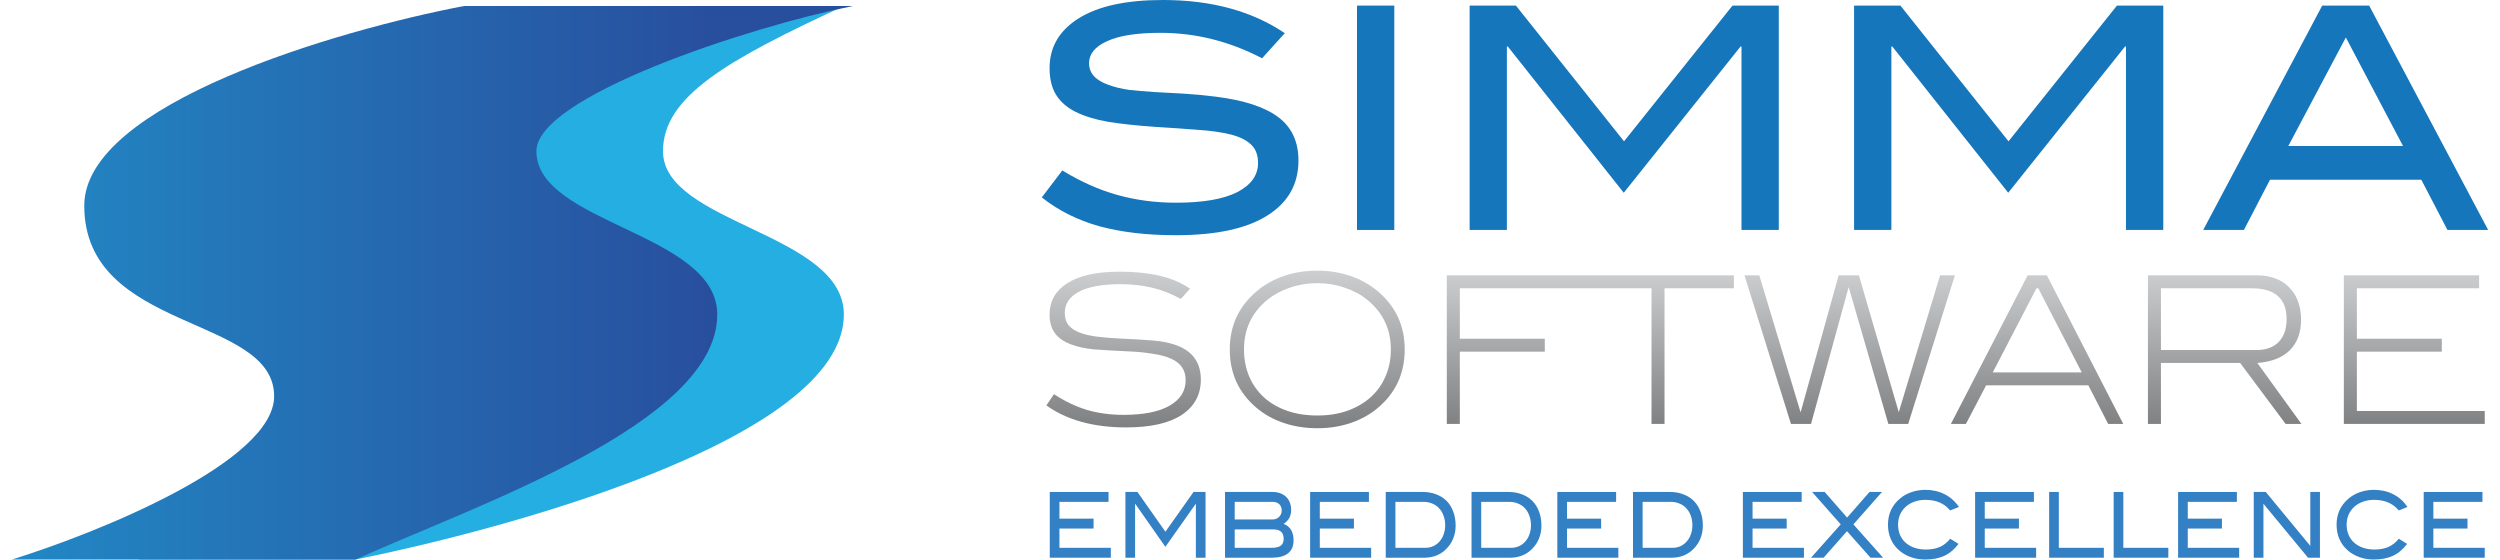 <?xml version="1.0" encoding="UTF-8"?>
<svg xmlns="http://www.w3.org/2000/svg" xmlns:xlink="http://www.w3.org/1999/xlink" width="210px" height="47px" viewBox="0 0 208 47" version="1.1">
<defs>
<linearGradient id="linear0" gradientUnits="userSpaceOnUse" x1="1541.04" y1="237" x2="1541.04" y2="375" gradientTransform="matrix(0.096,0,0,0.096,0,0)">
<stop offset="0" style="stop-color:rgb(80.392%,80.784%,81.569%);stop-opacity:1;"/>
<stop offset="1" style="stop-color:rgb(49.412%,49.804%,50.588%);stop-opacity:1;"/>
</linearGradient>
<linearGradient id="linear1" gradientUnits="userSpaceOnUse" x1="1541.04" y1="237" x2="1541.04" y2="375" gradientTransform="matrix(0.096,0,0,0.096,0,0)">
<stop offset="0" style="stop-color:rgb(80.392%,80.784%,81.569%);stop-opacity:1;"/>
<stop offset="1" style="stop-color:rgb(49.412%,49.804%,50.588%);stop-opacity:1;"/>
</linearGradient>
<linearGradient id="linear2" gradientUnits="userSpaceOnUse" x1="1541.04" y1="237" x2="1541.04" y2="375" gradientTransform="matrix(0.096,0,0,0.096,0,0)">
<stop offset="0" style="stop-color:rgb(80.392%,80.784%,81.569%);stop-opacity:1;"/>
<stop offset="1" style="stop-color:rgb(49.412%,49.804%,50.588%);stop-opacity:1;"/>
</linearGradient>
<linearGradient id="linear3" gradientUnits="userSpaceOnUse" x1="1541.04" y1="237" x2="1541.04" y2="375" gradientTransform="matrix(0.096,0,0,0.096,0,0)">
<stop offset="0" style="stop-color:rgb(80.392%,80.784%,81.569%);stop-opacity:1;"/>
<stop offset="1" style="stop-color:rgb(49.412%,49.804%,50.588%);stop-opacity:1;"/>
</linearGradient>
<linearGradient id="linear4" gradientUnits="userSpaceOnUse" x1="1541.04" y1="237" x2="1541.04" y2="375" gradientTransform="matrix(0.096,0,0,0.096,0,0)">
<stop offset="0" style="stop-color:rgb(80.392%,80.784%,81.569%);stop-opacity:1;"/>
<stop offset="1" style="stop-color:rgb(49.412%,49.804%,50.588%);stop-opacity:1;"/>
</linearGradient>
<linearGradient id="linear5" gradientUnits="userSpaceOnUse" x1="1541.04" y1="237" x2="1541.04" y2="375" gradientTransform="matrix(0.096,0,0,0.096,0,0)">
<stop offset="0" style="stop-color:rgb(80.392%,80.784%,81.569%);stop-opacity:1;"/>
<stop offset="1" style="stop-color:rgb(49.412%,49.804%,50.588%);stop-opacity:1;"/>
</linearGradient>
<linearGradient id="linear6" gradientUnits="userSpaceOnUse" x1="1541.04" y1="237" x2="1541.04" y2="375" gradientTransform="matrix(0.096,0,0,0.096,0,0)">
<stop offset="0" style="stop-color:rgb(80.392%,80.784%,81.569%);stop-opacity:1;"/>
<stop offset="1" style="stop-color:rgb(49.412%,49.804%,50.588%);stop-opacity:1;"/>
</linearGradient>
<linearGradient id="linear7" gradientUnits="userSpaceOnUse" x1="1541.04" y1="237" x2="1541.04" y2="375" gradientTransform="matrix(0.096,0,0,0.096,0,0)">
<stop offset="0" style="stop-color:rgb(80.392%,80.784%,81.569%);stop-opacity:1;"/>
<stop offset="1" style="stop-color:rgb(49.412%,49.804%,50.588%);stop-opacity:1;"/>
</linearGradient>
<linearGradient id="linear8" gradientUnits="userSpaceOnUse" x1="0" y1="490" x2="611.894" y2="490" gradientTransform="matrix(0.096,0,0,0.096,0,0)">
<stop offset="0" style="stop-color:rgb(13.333%,53.333%,77.255%);stop-opacity:1;"/>
<stop offset="1" style="stop-color:rgb(15.686%,30.98%,61.961%);stop-opacity:1;"/>
</linearGradient>
</defs>
<g id="surface1">
<path style=" stroke:none;fill-rule:nonzero;fill:rgb(8.235%,46.275%,73.333%);fill-opacity:1;" d="M 105.016 4.895 C 103.609 4.164 102.199 3.629 100.789 3.281 C 99.395 2.934 97.953 2.758 96.457 2.758 C 94.488 2.758 93 2.992 91.992 3.461 C 90.984 3.914 90.48 4.531 90.48 5.312 C 90.48 6.145 91.027 6.75 92.125 7.133 C 92.645 7.324 93.219 7.461 93.848 7.551 C 94.488 7.617 95.188 7.68 95.934 7.73 C 96.699 7.766 97.516 7.809 98.387 7.863 C 99.258 7.914 100.172 8 101.129 8.121 C 103.496 8.418 105.242 8.988 106.375 9.84 C 107.508 10.691 108.07 11.906 108.07 13.484 C 108.07 15.48 107.191 17.027 105.434 18.117 C 103.695 19.211 101.137 19.758 97.762 19.758 C 95.344 19.758 93.203 19.508 91.34 19.004 C 89.496 18.484 87.887 17.676 86.512 16.582 L 88.234 14.316 C 89.766 15.254 91.305 15.941 92.855 16.375 C 94.402 16.809 96.047 17.027 97.785 17.027 C 100.051 17.027 101.762 16.73 102.93 16.141 C 104.094 15.531 104.676 14.719 104.676 13.695 C 104.676 13.016 104.477 12.496 104.078 12.133 C 103.695 11.766 103.129 11.488 102.379 11.297 C 101.633 11.109 100.711 10.977 99.613 10.906 C 98.535 10.82 97.301 10.734 95.906 10.648 C 94.445 10.543 93.168 10.406 92.07 10.23 C 90.992 10.039 90.086 9.762 89.355 9.398 C 88.625 9.035 88.078 8.555 87.711 7.965 C 87.348 7.375 87.164 6.629 87.164 5.727 C 87.164 3.957 87.98 2.559 89.617 1.535 C 91.254 0.512 93.609 0 96.691 0 C 100.762 0 104.176 0.93 106.922 2.785 Z M 105.016 4.895 "/>
<path style=" stroke:none;fill-rule:nonzero;fill:rgb(8.235%,46.275%,73.333%);fill-opacity:1;" d="M 112.988 19.316 L 112.988 0.469 L 116.121 0.469 L 116.121 19.316 Z M 112.988 19.316 "/>
<path style=" stroke:none;fill-rule:nonzero;fill:rgb(8.235%,46.275%,73.333%);fill-opacity:1;" d="M 145.285 19.316 L 145.285 3.906 L 145.207 3.906 L 135.395 16.191 L 125.656 3.906 L 125.578 3.906 L 125.578 19.316 L 122.449 19.316 L 122.449 0.469 L 126.336 0.469 L 135.418 11.871 L 144.531 0.469 L 148.418 0.469 L 148.418 19.316 Z M 145.285 19.316 "/>
<path style=" stroke:none;fill-rule:nonzero;fill:rgb(8.235%,46.275%,73.333%);fill-opacity:1;" d="M 177.582 19.316 L 177.582 3.906 L 177.504 3.906 L 167.691 16.191 L 157.953 3.906 L 157.875 3.906 L 157.875 19.316 L 154.742 19.316 L 154.742 0.469 L 158.633 0.469 L 167.715 11.871 L 176.824 0.469 L 180.715 0.469 L 180.715 19.316 Z M 177.582 19.316 "/>
<path style=" stroke:none;fill-rule:nonzero;fill:rgb(8.235%,46.275%,73.333%);fill-opacity:1;" d="M 196.051 3.148 L 191.219 12.262 L 200.852 12.262 Z M 204.586 19.316 L 202.391 15.098 L 189.68 15.098 L 187.488 19.316 L 184.07 19.316 L 194.066 0.469 L 198.008 0.469 L 208.004 19.316 Z M 204.586 19.316 "/>
<path style=" stroke:none;fill-rule:nonzero;fill:url(#linear0);" d="M 98.188 25.109 C 97.402 24.676 96.598 24.359 95.766 24.164 C 94.945 23.969 94.066 23.871 93.121 23.871 C 91.586 23.871 90.418 24.082 89.621 24.508 C 88.836 24.934 88.441 25.523 88.441 26.281 C 88.441 26.684 88.539 27.02 88.73 27.281 C 88.93 27.535 89.223 27.742 89.605 27.902 C 89.996 28.062 90.48 28.184 91.051 28.266 C 91.637 28.344 92.312 28.402 93.09 28.438 C 94.156 28.484 95.102 28.539 95.934 28.609 C 96.766 28.68 97.484 28.844 98.09 29.109 C 99.277 29.637 99.871 30.562 99.871 31.883 C 99.871 33.148 99.34 34.137 98.273 34.848 C 97.207 35.551 95.648 35.902 93.594 35.902 C 92.215 35.902 90.961 35.746 89.84 35.434 C 88.73 35.125 87.746 34.664 86.895 34.055 L 87.535 33.109 C 88.441 33.707 89.367 34.148 90.312 34.434 C 91.266 34.711 92.281 34.848 93.359 34.848 C 95.062 34.848 96.359 34.59 97.246 34.074 C 98.145 33.555 98.594 32.852 98.594 31.953 C 98.594 31.504 98.492 31.137 98.289 30.852 C 98.09 30.551 97.781 30.309 97.363 30.125 C 96.961 29.941 96.445 29.805 95.816 29.715 C 95.199 29.609 94.477 29.539 93.645 29.508 C 92.621 29.461 91.727 29.41 90.949 29.352 C 90.176 29.281 89.508 29.137 88.949 28.922 C 88.34 28.691 87.891 28.375 87.602 27.973 C 87.309 27.559 87.164 27.043 87.164 26.422 C 87.164 25.297 87.664 24.414 88.66 23.785 C 89.672 23.141 91.137 22.82 93.055 22.82 C 94.324 22.82 95.445 22.934 96.422 23.164 C 97.398 23.395 98.246 23.754 98.965 24.25 Z M 98.188 25.109 "/>
<path style=" stroke:none;fill-rule:nonzero;fill:url(#linear1);" d="M 115.832 29.352 C 115.832 27.652 115.172 26.262 113.848 25.18 C 113.309 24.742 112.676 24.406 111.945 24.164 C 111.227 23.91 110.465 23.785 109.656 23.785 C 108.848 23.785 108.078 23.91 107.348 24.164 C 106.633 24.406 106.004 24.742 105.465 25.18 C 104.152 26.25 103.496 27.641 103.496 29.352 C 103.496 30.18 103.641 30.938 103.934 31.625 C 104.223 32.305 104.641 32.891 105.176 33.383 C 105.715 33.867 106.363 34.238 107.113 34.504 C 107.879 34.77 108.723 34.902 109.656 34.902 C 110.586 34.902 111.43 34.77 112.18 34.504 C 112.945 34.23 113.594 33.848 114.133 33.367 C 114.672 32.883 115.086 32.305 115.379 31.625 C 115.684 30.938 115.832 30.18 115.832 29.352 Z M 116.996 29.352 C 116.996 31.363 116.242 33 114.738 34.262 C 114.102 34.805 113.348 35.223 112.484 35.52 C 111.621 35.82 110.676 35.969 109.656 35.969 C 108.633 35.969 107.688 35.82 106.809 35.52 C 105.945 35.223 105.195 34.805 104.555 34.262 C 103.051 33 102.301 31.363 102.301 29.352 C 102.301 27.363 103.055 25.73 104.57 24.457 C 105.223 23.906 105.98 23.48 106.844 23.18 C 107.719 22.883 108.656 22.734 109.656 22.734 C 110.645 22.734 111.57 22.883 112.434 23.18 C 113.309 23.48 114.07 23.906 114.723 24.457 C 116.238 25.73 116.996 27.363 116.996 29.352 Z M 116.996 29.352 "/>
<path style=" stroke:none;fill-rule:nonzero;fill:url(#linear2);" d="M 121.625 24.215 L 121.625 28.453 L 128.762 28.453 L 128.762 29.539 L 121.625 29.539 L 121.625 35.609 L 120.531 35.609 L 120.531 23.129 L 131.895 23.129 L 131.895 24.215 Z M 121.625 24.215 "/>
<path style=" stroke:none;fill-rule:nonzero;fill:url(#linear3);" d="M 138.82 24.215 L 138.82 35.609 L 137.727 35.609 L 137.727 24.215 L 131.867 24.215 L 131.867 23.129 L 144.645 23.129 L 144.645 24.215 Z M 138.82 24.215 "/>
<path style=" stroke:none;fill-rule:nonzero;fill:url(#linear4);" d="M 159.289 35.609 L 157.621 35.609 L 154.289 24.113 L 151.125 35.609 L 149.441 35.609 L 145.535 23.129 L 146.781 23.129 L 150.25 34.641 L 153.445 23.129 L 155.148 23.129 L 158.496 34.625 L 161.965 23.129 L 163.211 23.129 Z M 159.289 35.609 "/>
<path style=" stroke:none;fill-rule:nonzero;fill:url(#linear5);" d="M 170.215 24.215 L 170.062 24.215 L 166.391 31.281 L 173.867 31.281 Z M 176.086 35.609 L 174.422 32.367 L 165.836 32.367 L 164.137 35.609 L 162.875 35.609 L 169.32 23.129 L 170.938 23.129 L 177.352 35.609 Z M 176.086 35.609 "/>
<path style=" stroke:none;fill-rule:nonzero;fill:url(#linear6);" d="M 188.535 29.402 C 189.344 29.402 189.965 29.18 190.402 28.73 C 190.852 28.27 191.074 27.629 191.074 26.801 C 191.074 25.078 190.094 24.215 188.129 24.215 L 180.52 24.215 L 180.52 29.402 Z M 190.992 35.609 L 187.172 30.488 L 180.52 30.488 L 180.52 35.609 L 179.426 35.609 L 179.426 23.129 L 188.617 23.129 C 189.18 23.129 189.684 23.215 190.133 23.387 C 190.594 23.559 190.98 23.812 191.297 24.145 C 191.621 24.469 191.867 24.859 192.035 25.316 C 192.203 25.777 192.289 26.289 192.289 26.852 C 192.289 27.934 191.973 28.789 191.344 29.422 C 190.715 30.039 189.809 30.398 188.617 30.488 L 192.32 35.609 Z M 190.992 35.609 "/>
<path style=" stroke:none;fill-rule:nonzero;fill:url(#linear7);" d="M 195.883 35.609 L 195.883 23.129 L 207.246 23.129 L 207.246 24.215 L 196.977 24.215 L 196.977 28.453 L 204.113 28.453 L 204.113 29.539 L 196.977 29.539 L 196.977 34.523 L 207.719 34.523 L 207.719 35.609 Z M 195.883 35.609 "/>
<path style=" stroke:none;fill-rule:nonzero;fill:rgb(20%,50.196%,77.255%);fill-opacity:1;" d="M 87.18 46.848 L 87.18 41.324 L 92.117 41.324 L 92.117 42.156 L 87.992 42.156 L 87.992 43.566 L 90.859 43.566 L 90.859 44.398 L 87.992 44.398 L 87.992 46.016 L 92.309 46.016 L 92.309 46.848 Z M 87.18 46.848 "/>
<path style=" stroke:none;fill-rule:nonzero;fill:rgb(20%,50.196%,77.255%);fill-opacity:1;" d="M 99.453 46.848 L 99.453 42.332 L 99.434 42.332 L 96.891 45.934 L 94.367 42.332 L 94.348 42.332 L 94.348 46.848 L 93.535 46.848 L 93.535 41.324 L 94.543 41.324 L 96.895 44.664 L 99.258 41.324 L 100.266 41.324 L 100.266 46.848 Z M 99.453 46.848 "/>
<path style=" stroke:none;fill-rule:nonzero;fill:rgb(20%,50.196%,77.255%);fill-opacity:1;" d="M 105.812 46.016 C 106.16 46.016 106.414 45.957 106.578 45.84 C 106.742 45.723 106.828 45.531 106.828 45.27 C 106.828 44.992 106.754 44.793 106.609 44.664 C 106.465 44.535 106.242 44.469 105.941 44.469 L 102.715 44.469 L 102.715 46.016 Z M 105.875 43.637 C 106.102 43.637 106.293 43.566 106.441 43.422 C 106.59 43.273 106.664 43.098 106.664 42.887 C 106.664 42.664 106.598 42.488 106.461 42.355 C 106.328 42.223 106.141 42.156 105.906 42.156 L 102.715 42.156 L 102.715 43.637 Z M 106.82 44.004 C 107.379 44.215 107.66 44.68 107.66 45.398 C 107.66 45.875 107.504 46.238 107.191 46.48 C 106.887 46.727 106.422 46.848 105.805 46.848 L 101.902 46.848 L 101.902 41.324 L 105.859 41.324 C 106.113 41.324 106.34 41.359 106.535 41.43 C 106.734 41.504 106.902 41.605 107.035 41.738 C 107.172 41.867 107.277 42.027 107.348 42.219 C 107.422 42.398 107.457 42.605 107.457 42.836 C 107.457 43.094 107.402 43.316 107.301 43.508 C 107.203 43.695 107.039 43.859 106.82 44.004 Z M 106.82 44.004 "/>
<path style=" stroke:none;fill-rule:nonzero;fill:rgb(20%,50.196%,77.255%);fill-opacity:1;" d="M 109.051 46.848 L 109.051 41.324 L 113.988 41.324 L 113.988 42.156 L 109.863 42.156 L 109.863 43.566 L 112.73 43.566 L 112.73 44.398 L 109.863 44.398 L 109.863 46.016 L 114.176 46.016 L 114.176 46.848 Z M 109.051 46.848 "/>
<path style=" stroke:none;fill-rule:nonzero;fill:rgb(20%,50.196%,77.255%);fill-opacity:1;" d="M 118.723 46.016 C 118.969 46.016 119.191 45.969 119.395 45.879 C 119.602 45.781 119.777 45.648 119.922 45.48 C 120.07 45.312 120.188 45.117 120.266 44.887 C 120.352 44.652 120.395 44.398 120.395 44.125 C 120.395 43.828 120.352 43.562 120.258 43.324 C 120.176 43.078 120.051 42.871 119.887 42.699 C 119.73 42.523 119.539 42.391 119.312 42.301 C 119.094 42.203 118.844 42.156 118.57 42.156 L 116.215 42.156 L 116.215 46.016 Z M 118.5 41.324 C 118.93 41.324 119.316 41.395 119.66 41.531 C 120 41.664 120.293 41.852 120.531 42.094 C 120.77 42.34 120.953 42.637 121.078 42.988 C 121.207 43.332 121.273 43.719 121.273 44.148 C 121.273 44.539 121.207 44.898 121.07 45.23 C 120.941 45.562 120.746 45.855 120.484 46.113 C 120.246 46.355 119.969 46.539 119.66 46.664 C 119.348 46.785 119.012 46.848 118.656 46.848 L 115.402 46.848 L 115.402 41.324 Z M 118.5 41.324 "/>
<path style=" stroke:none;fill-rule:nonzero;fill:rgb(20%,50.196%,77.255%);fill-opacity:1;" d="M 125.93 46.016 C 126.176 46.016 126.398 45.969 126.602 45.879 C 126.809 45.781 126.984 45.648 127.129 45.48 C 127.277 45.312 127.391 45.117 127.473 44.887 C 127.559 44.652 127.602 44.398 127.602 44.125 C 127.602 43.828 127.555 43.562 127.465 43.324 C 127.379 43.078 127.258 42.871 127.094 42.699 C 126.938 42.523 126.746 42.391 126.52 42.301 C 126.297 42.203 126.051 42.156 125.773 42.156 L 123.422 42.156 L 123.422 46.016 Z M 125.707 41.324 C 126.137 41.324 126.523 41.395 126.863 41.531 C 127.207 41.664 127.496 41.852 127.738 42.094 C 127.977 42.34 128.156 42.637 128.285 42.988 C 128.414 43.332 128.48 43.719 128.48 44.148 C 128.48 44.539 128.414 44.898 128.277 45.23 C 128.148 45.562 127.949 45.855 127.691 46.113 C 127.449 46.355 127.176 46.539 126.863 46.664 C 126.555 46.785 126.219 46.848 125.863 46.848 L 122.609 46.848 L 122.609 41.324 Z M 125.707 41.324 "/>
<path style=" stroke:none;fill-rule:nonzero;fill:rgb(20%,50.196%,77.255%);fill-opacity:1;" d="M 129.816 46.848 L 129.816 41.324 L 134.754 41.324 L 134.754 42.156 L 130.629 42.156 L 130.629 43.566 L 133.496 43.566 L 133.496 44.398 L 130.629 44.398 L 130.629 46.016 L 134.941 46.016 L 134.941 46.848 Z M 129.816 46.848 "/>
<path style=" stroke:none;fill-rule:nonzero;fill:rgb(20%,50.196%,77.255%);fill-opacity:1;" d="M 139.492 46.016 C 139.734 46.016 139.957 45.969 140.16 45.879 C 140.367 45.781 140.543 45.648 140.688 45.48 C 140.836 45.312 140.953 45.117 141.031 44.887 C 141.117 44.652 141.16 44.398 141.16 44.125 C 141.16 43.828 141.117 43.562 141.027 43.324 C 140.941 43.078 140.816 42.871 140.652 42.699 C 140.496 42.523 140.305 42.391 140.078 42.301 C 139.859 42.203 139.609 42.156 139.336 42.156 L 136.98 42.156 L 136.98 46.016 Z M 139.266 41.324 C 139.695 41.324 140.082 41.395 140.426 41.531 C 140.766 41.664 141.059 41.852 141.297 42.094 C 141.535 42.34 141.719 42.637 141.844 42.988 C 141.977 43.332 142.039 43.719 142.039 44.148 C 142.039 44.539 141.973 44.898 141.836 45.23 C 141.707 45.562 141.512 45.855 141.25 46.113 C 141.012 46.355 140.734 46.539 140.426 46.664 C 140.113 46.785 139.781 46.848 139.422 46.848 L 136.172 46.848 L 136.172 41.324 Z M 139.266 41.324 "/>
<path style=" stroke:none;fill-rule:nonzero;fill:rgb(20%,50.196%,77.255%);fill-opacity:1;" d="M 145.402 46.848 L 145.402 41.324 L 150.34 41.324 L 150.34 42.156 L 146.215 42.156 L 146.215 43.566 L 149.082 43.566 L 149.082 44.398 L 146.215 44.398 L 146.215 46.016 L 150.531 46.016 L 150.531 46.848 Z M 145.402 46.848 "/>
<path style=" stroke:none;fill-rule:nonzero;fill:rgb(20%,50.196%,77.255%);fill-opacity:1;" d="M 156.125 46.848 L 154.148 44.621 L 152.18 46.848 L 151.125 46.848 L 153.621 44.047 L 151.215 41.324 L 152.27 41.324 L 154.156 43.477 L 156.039 41.324 L 157.09 41.324 L 154.684 44.047 L 157.18 46.848 Z M 156.125 46.848 "/>
<path style=" stroke:none;fill-rule:nonzero;fill:rgb(20%,50.196%,77.255%);fill-opacity:1;" d="M 162.812 42.879 C 162.555 42.57 162.254 42.344 161.914 42.203 C 161.574 42.059 161.18 41.988 160.73 41.988 C 160.387 41.988 160.074 42.043 159.789 42.148 C 159.512 42.25 159.27 42.395 159.066 42.582 C 158.867 42.766 158.711 42.984 158.598 43.238 C 158.492 43.492 158.438 43.77 158.438 44.07 C 158.438 44.379 158.492 44.664 158.598 44.926 C 158.707 45.18 158.863 45.398 159.066 45.582 C 159.27 45.766 159.516 45.906 159.801 46.008 C 160.09 46.109 160.418 46.16 160.777 46.16 C 161.219 46.16 161.605 46.09 161.934 45.949 C 162.262 45.805 162.559 45.574 162.82 45.254 L 163.516 45.688 C 163.16 46.156 162.758 46.492 162.312 46.695 C 161.867 46.898 161.336 47 160.73 47 C 160.301 47 159.902 46.938 159.531 46.809 C 159.16 46.676 158.844 46.496 158.57 46.27 C 157.918 45.715 157.59 44.98 157.59 44.07 C 157.59 43.18 157.922 42.453 158.586 41.891 C 158.855 41.656 159.172 41.473 159.539 41.348 C 159.91 41.215 160.305 41.148 160.73 41.148 C 161.332 41.148 161.871 41.27 162.348 41.516 C 162.824 41.754 163.227 42.109 163.551 42.582 Z M 162.812 42.879 "/>
<path style=" stroke:none;fill-rule:nonzero;fill:rgb(20%,50.196%,77.255%);fill-opacity:1;" d="M 164.91 46.848 L 164.91 41.324 L 169.848 41.324 L 169.848 42.156 L 165.719 42.156 L 165.719 43.566 L 168.59 43.566 L 168.59 44.398 L 165.719 44.398 L 165.719 46.016 L 170.035 46.016 L 170.035 46.848 Z M 164.91 46.848 "/>
<path style=" stroke:none;fill-rule:nonzero;fill:rgb(20%,50.196%,77.255%);fill-opacity:1;" d="M 171.129 46.848 L 171.129 41.324 L 171.941 41.324 L 171.941 46.016 L 175.723 46.016 L 175.723 46.848 Z M 171.129 46.848 "/>
<path style=" stroke:none;fill-rule:nonzero;fill:rgb(20%,50.196%,77.255%);fill-opacity:1;" d="M 176.547 46.848 L 176.547 41.324 L 177.359 41.324 L 177.359 46.016 L 181.141 46.016 L 181.141 46.848 Z M 176.547 46.848 "/>
<path style=" stroke:none;fill-rule:nonzero;fill:rgb(20%,50.196%,77.255%);fill-opacity:1;" d="M 181.961 46.848 L 181.961 41.324 L 186.898 41.324 L 186.898 42.156 L 182.773 42.156 L 182.773 43.566 L 185.641 43.566 L 185.641 44.398 L 182.773 44.398 L 182.773 46.016 L 187.09 46.016 L 187.09 46.848 Z M 181.961 46.848 "/>
<path style=" stroke:none;fill-rule:nonzero;fill:rgb(20%,50.196%,77.255%);fill-opacity:1;" d="M 192.875 46.848 L 189.129 42.316 L 189.129 46.848 L 188.316 46.848 L 188.316 41.324 L 189.324 41.324 L 193.066 45.855 L 193.066 41.324 L 193.875 41.324 L 193.875 46.848 Z M 192.875 46.848 "/>
<path style=" stroke:none;fill-rule:nonzero;fill:rgb(20%,50.196%,77.255%);fill-opacity:1;" d="M 200.496 42.879 C 200.238 42.57 199.938 42.344 199.594 42.203 C 199.258 42.059 198.863 41.988 198.41 41.988 C 198.07 41.988 197.754 42.043 197.473 42.148 C 197.191 42.25 196.949 42.395 196.746 42.582 C 196.547 42.766 196.395 42.984 196.281 43.238 C 196.172 43.492 196.117 43.77 196.117 44.07 C 196.117 44.379 196.172 44.664 196.281 44.926 C 196.391 45.18 196.543 45.398 196.746 45.582 C 196.949 45.766 197.195 45.906 197.484 46.008 C 197.773 46.109 198.098 46.16 198.457 46.16 C 198.898 46.16 199.285 46.09 199.613 45.949 C 199.945 45.805 200.238 45.574 200.5 45.254 L 201.199 45.688 C 200.84 46.156 200.441 46.492 199.992 46.695 C 199.547 46.898 199.02 47 198.41 47 C 197.98 47 197.582 46.938 197.215 46.809 C 196.844 46.676 196.523 46.496 196.254 46.27 C 195.598 45.715 195.273 44.98 195.273 44.07 C 195.273 43.18 195.605 42.453 196.266 41.891 C 196.539 41.656 196.855 41.473 197.219 41.348 C 197.59 41.215 197.988 41.148 198.41 41.148 C 199.016 41.148 199.555 41.27 200.027 41.516 C 200.508 41.754 200.906 42.109 201.23 42.582 Z M 200.496 42.879 "/>
<path style=" stroke:none;fill-rule:nonzero;fill:rgb(20%,50.196%,77.255%);fill-opacity:1;" d="M 202.59 46.848 L 202.59 41.324 L 207.527 41.324 L 207.527 42.156 L 203.402 42.156 L 203.402 43.566 L 206.27 43.566 L 206.27 44.398 L 203.402 44.398 L 203.402 46.016 L 207.719 46.016 L 207.719 46.848 Z M 202.59 46.848 "/>
<path style=" stroke:none;fill-rule:nonzero;fill:rgb(14.51%,68.235%,88.627%);fill-opacity:1;" d="M 69.883 0.504 L 48.613 0.504 C 37.98 2.535 16.711 8.734 16.711 17.273 C 16.711 27.945 32.664 26.418 32.664 33.281 C 32.664 38.77 17.977 44.715 10.633 47 L 28.863 47 C 40.258 44.715 69.883 37.09 69.883 26.418 C 69.883 19.559 54.691 18.797 54.691 12.699 C 54.691 8.125 60.008 5.078 69.883 0.504 Z M 69.883 0.504 "/>
<path style=" stroke:none;fill-rule:nonzero;fill:url(#linear8);" d="M 70.645 0.504 L 37.98 0.504 C 27.348 2.535 6.078 8.734 6.078 17.273 C 6.078 27.945 22.027 26.418 22.027 33.281 C 22.027 38.77 7.344 44.715 0 47 L 28.863 47 C 38.992 42.426 59.25 35.566 59.25 26.418 C 59.25 19.559 44.059 18.797 44.059 12.699 C 44.059 8.125 61.781 2.281 70.645 0.504 Z M 70.645 0.504 "/>
</g>
</svg>